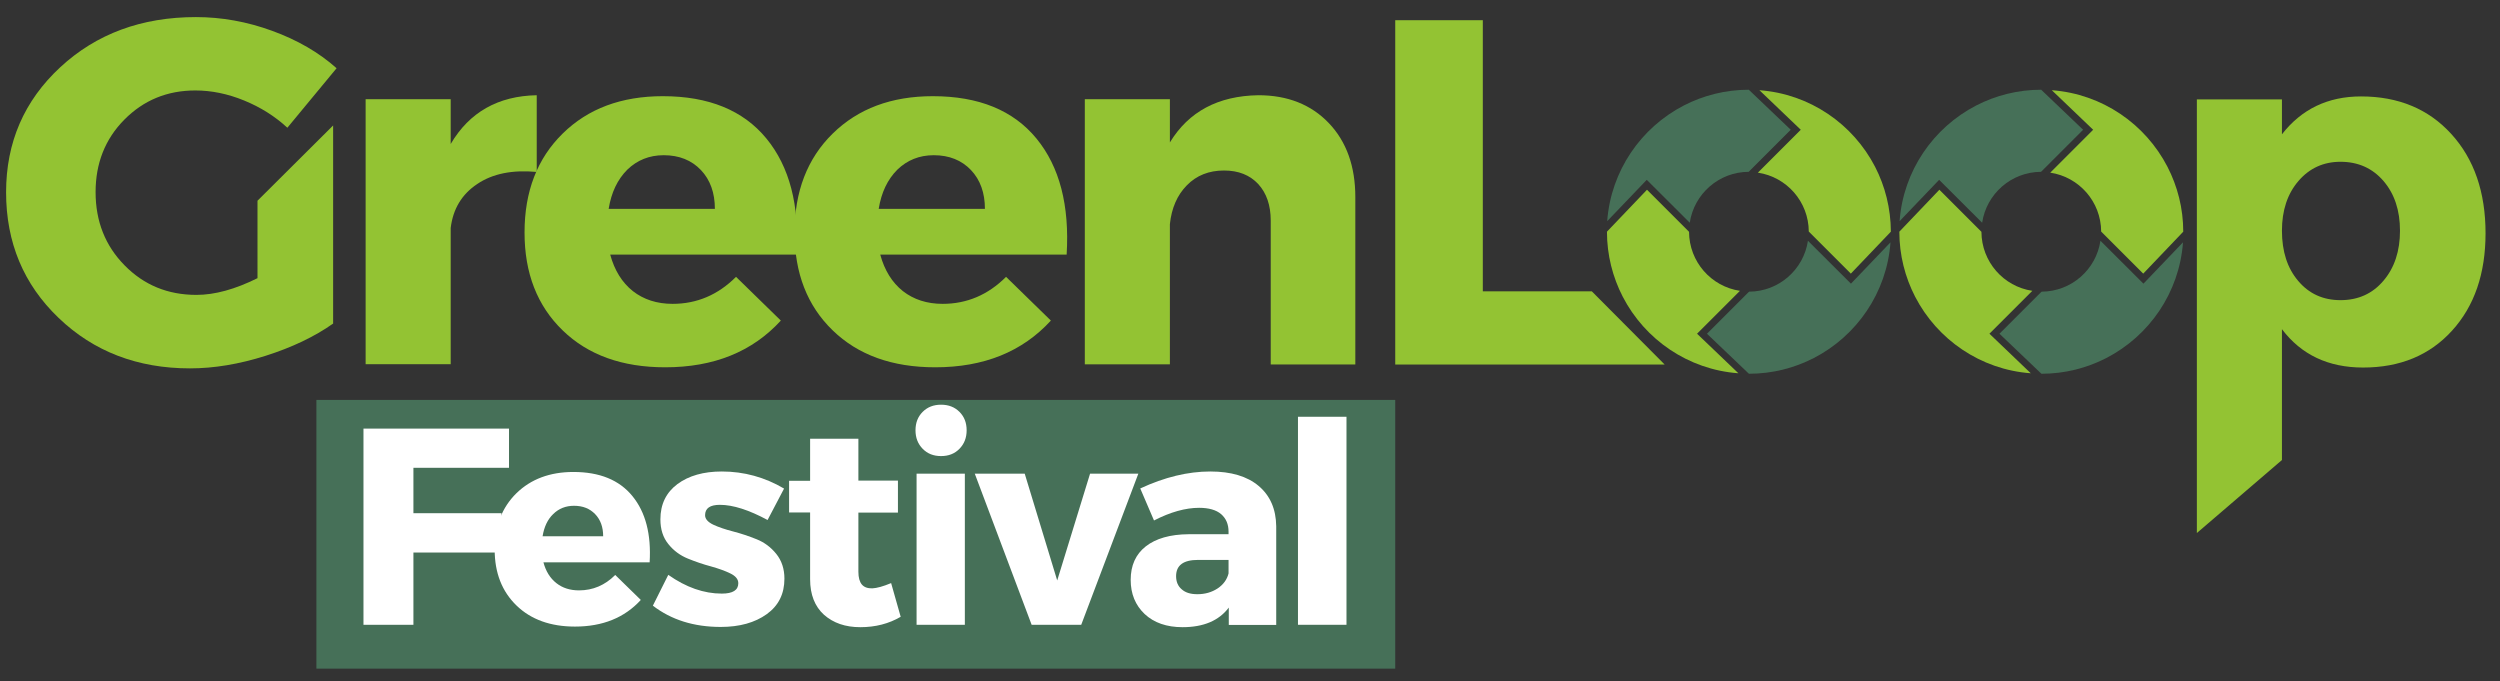 <?xml version="1.0" encoding="utf-8"?>
<!-- Generator: Adobe Illustrator 24.3.0, SVG Export Plug-In . SVG Version: 6.00 Build 0)  -->
<svg version="1.1" id="Livello_1" xmlns="http://www.w3.org/2000/svg" xmlns:xlink="http://www.w3.org/1999/xlink" x="0px" y="0px"
	 viewBox="0 0 209.23 57.02" style="enable-background:new 0 0 209.23 57.02;" xml:space="preserve">
<rect x="0" y="0" width="209.23" height="57.02" fill="#333333" stroke="none"/>
<style type="text/css">
	.st0{fill:#467058;}
	.st1{fill:#FFFFFF;}
	.st2{fill:#93C333;}
</style>
<rect x="26.48" y="33.47" class="st0" width="90.29" height="22.49"/>
<path class="st1" d="M42.6,39.15h-8v3.8h7.37v3.29h-7.37v6.05h-4.18V35.87H42.6V39.15z"/>
<path class="st1" d="M47.99,39.5c2.19,0,3.84,0.67,4.94,2.02c1.1,1.35,1.58,3.19,1.44,5.54h-8.89c0.2,0.75,0.56,1.33,1.08,1.74
	c0.52,0.41,1.15,0.61,1.9,0.61c1.16,0,2.17-0.43,3.03-1.29l2.14,2.09c-1.36,1.49-3.2,2.23-5.51,2.23c-2.05,0-3.68-0.59-4.89-1.76
	C42.01,49.5,41.4,47.94,41.4,46c0-1.96,0.61-3.53,1.82-4.72C44.43,40.1,46.02,39.5,47.99,39.5z M45.41,44.88h5.07
	c0-0.77-0.22-1.38-0.67-1.85c-0.45-0.47-1.04-0.7-1.77-0.7c-0.69,0-1.27,0.23-1.74,0.69C45.83,43.47,45.54,44.09,45.41,44.88z"/>
<path class="st1" d="M60.41,39.46c1.86,0,3.6,0.48,5.21,1.43l-1.38,2.63c-1.56-0.84-2.89-1.27-3.99-1.27
	c-0.83,0-1.24,0.29-1.24,0.87c0,0.31,0.23,0.57,0.68,0.79c0.45,0.21,1.01,0.4,1.67,0.57c0.66,0.17,1.31,0.39,1.96,0.65
	c0.65,0.26,1.2,0.67,1.65,1.23c0.45,0.56,0.68,1.25,0.68,2.07c0,1.27-0.49,2.26-1.48,2.97c-0.99,0.71-2.27,1.07-3.85,1.07
	c-2.24,0-4.13-0.59-5.68-1.78l1.29-2.58c1.49,1.05,2.98,1.57,4.48,1.57c0.92,0,1.38-0.29,1.38-0.87c0-0.33-0.22-0.6-0.67-0.82
	c-0.45-0.22-0.99-0.41-1.63-0.59c-0.64-0.17-1.28-0.39-1.92-0.65c-0.64-0.26-1.19-0.66-1.63-1.21c-0.45-0.55-0.67-1.24-0.67-2.07
	c0-1.27,0.48-2.25,1.43-2.96C57.65,39.81,58.89,39.46,60.41,39.46z"/>
<path class="st1" d="M74.58,48.8l0.8,2.82c-0.99,0.58-2.11,0.87-3.38,0.87c-1.25,0-2.26-0.35-3.04-1.04
	c-0.77-0.7-1.16-1.69-1.16-2.97v-5.59h-1.76v-2.65h1.76v-3.52h4.04v3.5h3.31v2.68h-3.31v4.95c0,0.49,0.1,0.84,0.29,1.07
	c0.2,0.23,0.49,0.33,0.88,0.32C73.39,49.22,73.91,49.08,74.58,48.8z"/>
<path class="st1" d="M77.22,34.47c0.4-0.4,0.91-0.6,1.54-0.6c0.63,0,1.14,0.2,1.54,0.6c0.4,0.4,0.6,0.91,0.6,1.54
	c0,0.63-0.2,1.14-0.6,1.55c-0.4,0.41-0.91,0.61-1.54,0.61c-0.63,0-1.14-0.2-1.54-0.61c-0.4-0.41-0.6-0.92-0.6-1.55
	C76.62,35.38,76.82,34.87,77.22,34.47z M80.75,52.29h-4.04V39.64h4.04V52.29z"/>
<path class="st1" d="M90.49,52.29h-4.15l-4.76-12.65h4.18l2.72,8.94l2.75-8.94h4.04L90.49,52.29z"/>
<path class="st1" d="M101.29,39.46c1.74,0,3.09,0.4,4.05,1.21c0.96,0.81,1.45,1.93,1.47,3.37v8.26h-3.97v-1.45
	c-0.83,1.1-2.12,1.64-3.87,1.64c-1.33,0-2.39-0.37-3.17-1.1c-0.78-0.74-1.17-1.69-1.17-2.86c0-1.2,0.42-2.14,1.26-2.8
	c0.84-0.66,2.04-1.01,3.6-1.02h3.33V44.5c0-0.63-0.21-1.11-0.62-1.47c-0.41-0.35-1.03-0.53-1.84-0.53c-1.14,0-2.4,0.35-3.78,1.06
	l-1.15-2.68C97.47,39.93,99.43,39.46,101.29,39.46z M100.21,49.73c0.64,0,1.2-0.16,1.69-0.48c0.48-0.32,0.79-0.74,0.92-1.26v-1.13
	h-2.56c-1.22,0-1.83,0.45-1.83,1.36c0,0.47,0.16,0.84,0.47,1.1C99.21,49.6,99.64,49.73,100.21,49.73z"/>
<path class="st1" d="M112.69,52.29h-4.06V34.88h4.06V52.29z"/>
<path class="st2" d="M21.54,16.81l6.34-6.31v16.58c-1.56,1.1-3.45,2-5.66,2.7c-2.21,0.7-4.32,1.05-6.32,1.05
	c-4.39,0-8.06-1.41-10.99-4.22c-2.94-2.81-4.4-6.32-4.4-10.52c0-4.17,1.51-7.66,4.53-10.46c3.02-2.8,6.81-4.2,11.36-4.2
	c2.14,0,4.27,0.38,6.38,1.15c2.11,0.77,3.91,1.81,5.39,3.13l-4.12,4.98c-1.04-0.96-2.25-1.72-3.62-2.28
	c-1.37-0.56-2.73-0.84-4.08-0.84c-2.36,0-4.34,0.82-5.95,2.45C8.8,11.64,8,13.66,8,16.08c0,2.44,0.81,4.49,2.43,6.13
	c1.62,1.65,3.62,2.47,6.01,2.47c1.54,0,3.24-0.47,5.11-1.4V16.81z"/>
<path class="st2" d="M37.72,8.3v3.75c1.56-2.66,3.97-4.02,7.2-4.08v6.42c-2.03-0.19-3.69,0.14-4.98,1.01
	c-1.29,0.86-2.03,2.09-2.22,3.68v11.4H30.6V8.3H37.72z"/>
<path class="st2" d="M55.47,8.05c3.84,0,6.73,1.18,8.67,3.54c1.94,2.36,2.78,5.6,2.53,9.72h-15.6c0.36,1.32,0.99,2.33,1.89,3.05
	c0.91,0.71,2.02,1.07,3.33,1.07c2.03,0,3.8-0.75,5.31-2.26l3.75,3.66c-2.39,2.61-5.61,3.91-9.68,3.91c-3.6,0-6.46-1.03-8.58-3.09
	c-2.13-2.06-3.19-4.79-3.19-8.19c0-3.43,1.06-6.19,3.19-8.28C49.21,9.09,52.01,8.05,55.47,8.05z M50.94,17.48h8.89
	c0-1.34-0.39-2.43-1.17-3.25c-0.78-0.82-1.82-1.24-3.11-1.24c-1.21,0-2.22,0.41-3.05,1.21C51.68,15.02,51.16,16.11,50.94,17.48z"/>
<path class="st2" d="M78.07,8.05c3.84,0,6.73,1.18,8.67,3.54c1.94,2.36,2.78,5.6,2.53,9.72h-15.6c0.36,1.32,0.99,2.33,1.89,3.05
	c0.91,0.71,2.02,1.07,3.33,1.07c2.03,0,3.8-0.75,5.31-2.26l3.75,3.66c-2.39,2.61-5.61,3.91-9.68,3.91c-3.6,0-6.46-1.03-8.58-3.09
	c-2.13-2.06-3.19-4.79-3.19-8.19c0-3.43,1.06-6.19,3.19-8.28C71.82,9.09,74.61,8.05,78.07,8.05z M73.54,17.48h8.89
	c0-1.34-0.39-2.43-1.17-3.25c-0.78-0.82-1.82-1.24-3.11-1.24c-1.21,0-2.22,0.41-3.05,1.21C74.28,15.02,73.76,16.11,73.54,17.48z"/>
<path class="st2" d="M105.32,7.97c2.44,0,4.41,0.78,5.89,2.33c1.48,1.55,2.22,3.62,2.22,6.2v14h-7.08V18.47
	c0-1.29-0.35-2.31-1.05-3.07c-0.7-0.75-1.65-1.13-2.86-1.13c-1.26,0-2.3,0.41-3.11,1.24c-0.81,0.82-1.28,1.91-1.42,3.25v11.73h-7.12
	V8.3h7.12v3.62C99.48,9.34,101.95,8.02,105.32,7.97z"/>
<path class="st2" d="M124.1,24.38h9.12l6.1,6.13h-22.55V1.69h7.33V24.38z"/>
<path class="st2" d="M197.6,8.07c3.13,0,5.65,1.05,7.56,3.15c1.91,2.1,2.86,4.87,2.86,8.3c0,3.38-0.93,6.09-2.8,8.15
	c-1.87,2.06-4.35,3.09-7.45,3.09c-2.91,0-5.17-1.07-6.79-3.21V38.5l-7.12,6.11V8.32h7.12v2.92C192.62,9.13,194.83,8.07,197.6,8.07z
	 M195.88,25.12c1.48,0,2.68-0.54,3.6-1.63c0.92-1.08,1.38-2.48,1.38-4.18c0-1.7-0.46-3.09-1.38-4.16c-0.92-1.07-2.12-1.61-3.6-1.61
	c-1.43,0-2.6,0.54-3.52,1.61c-0.92,1.07-1.38,2.46-1.38,4.16c0,1.73,0.45,3.13,1.36,4.2C193.24,24.58,194.42,25.12,195.88,25.12z"/>
<polygon points="146.38,14.39 146.37,14.38 146.36,14.39 146.37,14.39 "/>
<polygon points="141.36,19.38 141.35,19.4 141.36,19.41 141.36,19.4 "/>
<polygon points="151.38,19.4 151.38,19.41 151.39,19.4 151.38,19.38 "/>
<polygon points="146.36,24.4 146.37,24.42 146.38,24.4 146.37,24.4 "/>
<g>
	<path class="st2" d="M145.62,24.34c-2.41-0.36-4.25-2.43-4.26-4.94l-0.01-0.01l-3.51-3.51l-3.35,3.51c0,1.96,0.48,3.81,1.32,5.44
		c1.85,3.58,5.46,6.1,9.68,6.41l-3.46-3.31L145.62,24.34z"/>
	<path class="st0" d="M151.31,20.15c-0.36,2.41-2.43,4.25-4.93,4.26l-0.01,0.01l-3.51,3.51l3.51,3.35c1.96,0,3.81-0.48,5.44-1.32
		c3.58-1.85,6.1-5.46,6.41-9.68l-3.31,3.46L151.31,20.15z"/>
</g>
<path class="st2" d="M156.93,13.96c-1.85-3.58-5.46-6.1-9.68-6.41l3.46,3.31l-3.59,3.59c2.41,0.36,4.25,2.43,4.26,4.93l0.01,0.01
	l3.51,3.51l3.35-3.51C158.24,17.43,157.77,15.59,156.93,13.96z"/>
<path class="st0" d="M141.42,18.64c0.36-2.41,2.43-4.25,4.93-4.26l0.01-0.01l3.51-3.51l-3.51-3.35c-1.96,0-3.81,0.48-5.44,1.32
	c-3.58,1.85-6.1,5.46-6.41,9.68l3.31-3.46L141.42,18.64z"/>
<polygon points="170.85,14.39 170.84,14.38 170.83,14.39 170.84,14.39 "/>
<polygon points="175.85,19.4 175.85,19.41 175.86,19.4 175.85,19.38 "/>
<polygon points="170.83,24.4 170.84,24.42 170.85,24.4 170.84,24.4 "/>
<path class="st2" d="M170.09,24.34c-2.41-0.36-4.25-2.43-4.26-4.94l-0.01-0.01l-3.51-3.51l-3.35,3.51c0,1.96,0.48,3.81,1.32,5.44
	c1.85,3.58,5.46,6.1,9.68,6.41l-3.46-3.31L170.09,24.34z"/>
<path class="st0" d="M175.79,20.15c-0.36,2.41-2.43,4.25-4.93,4.26l-0.01,0.01l-3.51,3.51l3.51,3.35c1.96,0,3.81-0.48,5.44-1.32
	c3.58-1.85,6.1-5.46,6.41-9.68l-3.31,3.46L175.79,20.15z"/>
<path class="st2" d="M181.4,13.96c-1.85-3.58-5.46-6.1-9.68-6.41l3.46,3.31l-3.59,3.59c2.41,0.36,4.25,2.43,4.26,4.93l0.01,0.01
	l3.51,3.51l3.35-3.51C182.72,17.43,182.24,15.59,181.4,13.96z"/>
<path class="st0" d="M165.89,18.64c0.36-2.41,2.43-4.25,4.93-4.26l0.01-0.01l3.51-3.51l-3.51-3.35c-1.96,0-3.81,0.48-5.44,1.32
	c-3.58,1.85-6.1,5.46-6.41,9.68l3.31-3.46L165.89,18.64z"/>
</svg>
